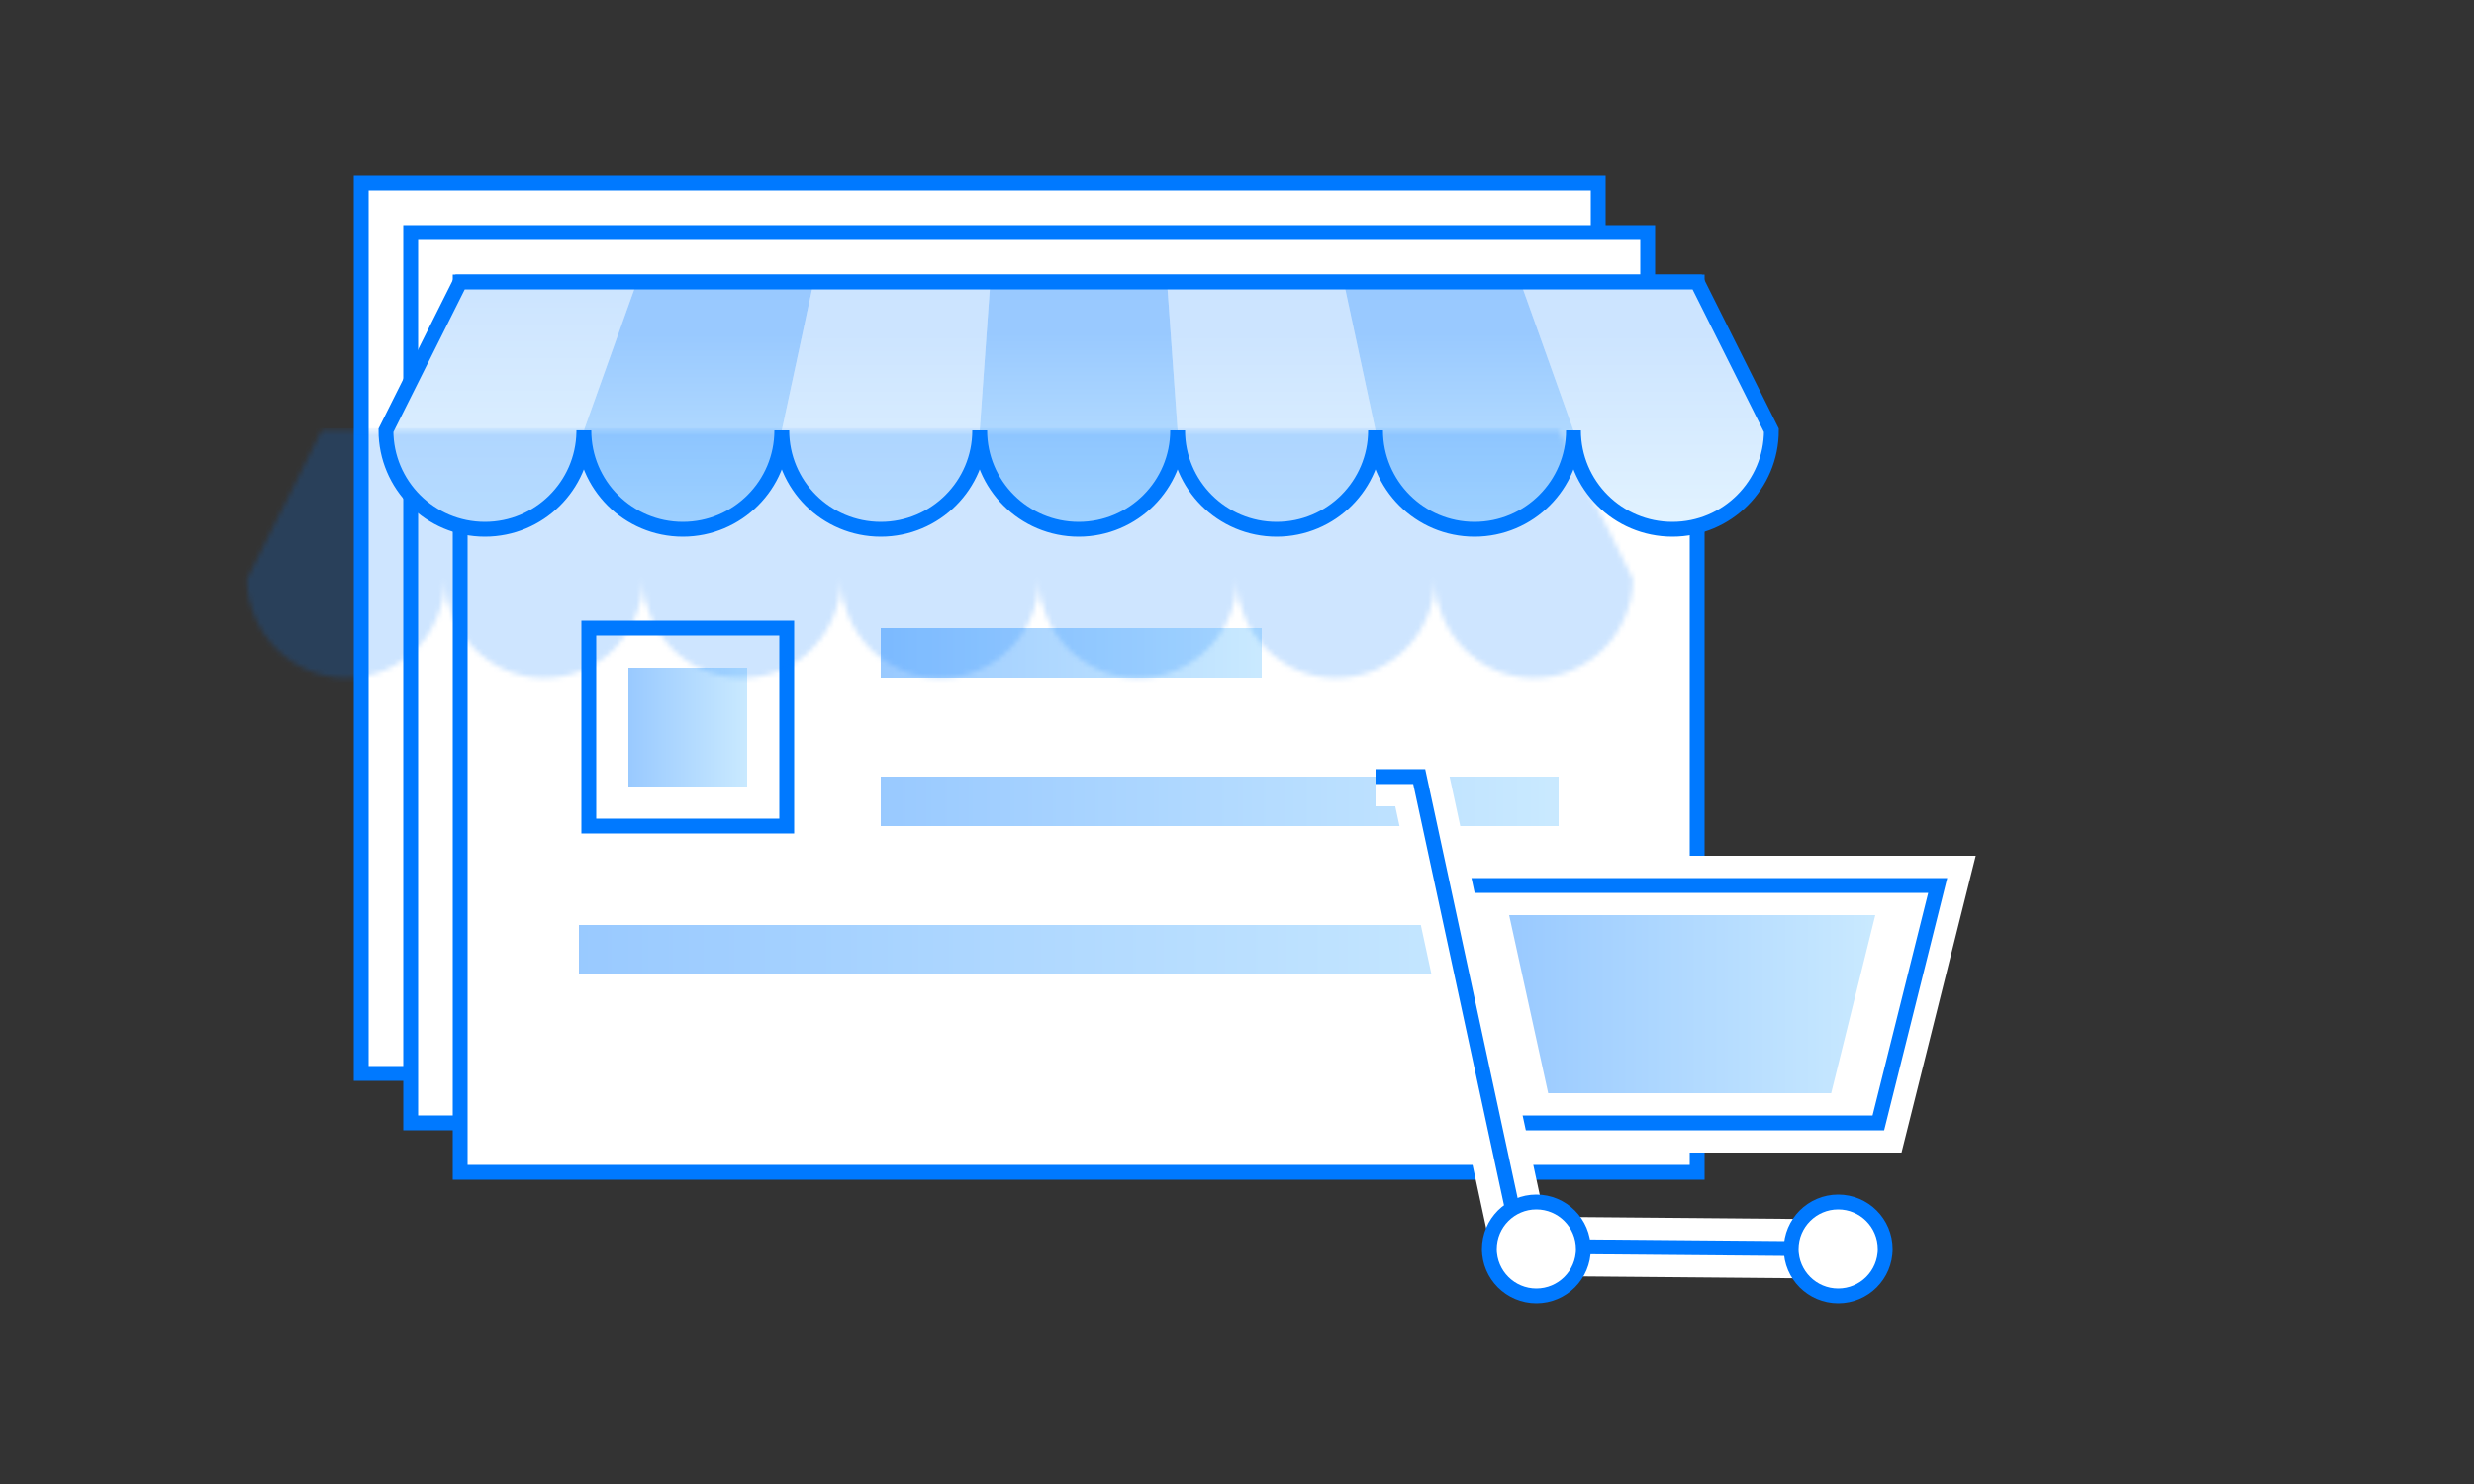 <?xml version="1.0" encoding="UTF-8"?>
<svg width="500px" height="300px" viewBox="0 0 500 300" version="1.1" xmlns="http://www.w3.org/2000/svg" xmlns:xlink="http://www.w3.org/1999/xlink">
    <rect x="0" y="0" width="500" height="300" fill="#333333" stroke="none"/>
    <!-- Generator: Sketch 58 (84663) - https://sketch.com -->
    <title>buy@3x</title>
    <desc>Created with Sketch.</desc>
    <defs>
        <linearGradient x1="100%" y1="74.511%" x2="2.22044605e-14%" y2="74.511%" id="linearGradient-1">
            <stop stop-color="#6FA3FF" offset="0%"></stop>
            <stop stop-color="#0079FF" offset="100%"></stop>
        </linearGradient>
        <linearGradient x1="0%" y1="74.511%" x2="100%" y2="74.511%" id="linearGradient-2">
            <stop stop-color="#6FA3FF" offset="0%"></stop>
            <stop stop-color="#0079FF" offset="100%"></stop>
        </linearGradient>
        <linearGradient x1="2.22044605e-14%" y1="74.511%" x2="100%" y2="74.511%" id="linearGradient-3">
            <stop stop-color="#6FA3FF" offset="0%"></stop>
            <stop stop-color="#0079FF" offset="100%"></stop>
        </linearGradient>
        <linearGradient x1="100%" y1="74.511%" x2="2.22044605e-14%" y2="74.511%" id="linearGradient-4">
            <stop stop-color="#6FA3FF" offset="0%"></stop>
            <stop stop-color="#0079FF" offset="100%"></stop>
        </linearGradient>
        <linearGradient x1="0%" y1="74.511%" x2="100%" y2="74.511%" id="linearGradient-5">
            <stop stop-color="#6FA3FF" offset="0%"></stop>
            <stop stop-color="#0079FF" offset="100%"></stop>
        </linearGradient>
        <linearGradient x1="100%" y1="74.511%" x2="0%" y2="74.511%" id="linearGradient-6">
            <stop stop-color="#79C9FF" offset="0%"></stop>
            <stop stop-color="#0079FF" offset="100%"></stop>
        </linearGradient>
        <linearGradient x1="100%" y1="74.511%" x2="0%" y2="74.511%" id="linearGradient-7">
            <stop stop-color="#79C9FF" offset="0%"></stop>
            <stop stop-color="#0079FF" offset="100%"></stop>
        </linearGradient>
        <linearGradient x1="100%" y1="74.511%" x2="0%" y2="74.511%" id="linearGradient-8">
            <stop stop-color="#79C9FF" offset="0%"></stop>
            <stop stop-color="#0079FF" offset="100%"></stop>
        </linearGradient>
        <linearGradient x1="100%" y1="74.511%" x2="0%" y2="74.511%" id="linearGradient-9">
            <stop stop-color="#79C9FF" offset="0%"></stop>
            <stop stop-color="#0079FF" offset="100%"></stop>
        </linearGradient>
        <path d="M15.866,0.451 L265.866,0.451 L280.866,30.451 C280.866,41.496 271.911,50.451 260.866,50.451 C249.82,50.451 240.866,41.496 240.866,30.451 C240.866,41.496 231.911,50.451 220.866,50.451 C209.82,50.451 200.866,41.496 200.866,30.451 C200.866,41.496 191.911,50.451 180.866,50.451 C169.82,50.451 160.866,41.496 160.866,30.451 C160.866,41.496 151.911,50.451 140.866,50.451 C129.82,50.451 120.866,41.496 120.866,30.451 C120.866,41.496 111.911,50.451 100.866,50.451 C89.82,50.451 80.866,41.496 80.866,30.451 C80.866,41.496 71.911,50.451 60.866,50.451 C49.82,50.451 40.866,41.496 40.866,30.451 L40.863,30.795 C40.679,41.682 31.796,50.451 20.866,50.451 C9.82,50.451 0.866,41.496 0.866,30.451 L15.866,0.451 Z" id="path-10"></path>
        <linearGradient x1="65.74%" y1="100%" x2="65.74%" y2="19.701%" id="linearGradient-12">
            <stop stop-color="#79C9FF" offset="0%"></stop>
            <stop stop-color="#0079FF" offset="100%"></stop>
        </linearGradient>
        <linearGradient x1="65.74%" y1="100%" x2="65.74%" y2="19.701%" id="linearGradient-13">
            <stop stop-color="#79C9FF" offset="0%"></stop>
            <stop stop-color="#0079FF" offset="100%"></stop>
        </linearGradient>
        <linearGradient x1="65.74%" y1="100%" x2="65.74%" y2="19.701%" id="linearGradient-14">
            <stop stop-color="#79C9FF" offset="0%"></stop>
            <stop stop-color="#0079FF" offset="100%"></stop>
        </linearGradient>
        <linearGradient x1="65.74%" y1="100%" x2="65.74%" y2="19.701%" id="linearGradient-15">
            <stop stop-color="#79C9FF" offset="0%"></stop>
            <stop stop-color="#0079FF" offset="100%"></stop>
        </linearGradient>
        <linearGradient x1="65.74%" y1="100%" x2="65.74%" y2="19.701%" id="linearGradient-16">
            <stop stop-color="#79C9FF" offset="0%"></stop>
            <stop stop-color="#0079FF" offset="100%"></stop>
        </linearGradient>
        <linearGradient x1="65.74%" y1="100%" x2="65.74%" y2="19.701%" id="linearGradient-17">
            <stop stop-color="#79C9FF" offset="0%"></stop>
            <stop stop-color="#0079FF" offset="100%"></stop>
        </linearGradient>
        <linearGradient x1="100%" y1="74.511%" x2="0%" y2="74.511%" id="linearGradient-18">
            <stop stop-color="#79C9FF" offset="0%"></stop>
            <stop stop-color="#0079FF" offset="100%"></stop>
        </linearGradient>
    </defs>
    <g id="buy" stroke="none" stroke-width="1" fill="none" fill-rule="evenodd">
        <g id="编组-17">
            <g transform="translate(31, 37)">
                <g id="编组-3" transform="translate(0, 150.5)" stroke-width="3">
                    <path d="M439,74.5 C439,74.5 372.667,74.5 240,74.5" id="路径-7" stroke="url(#linearGradient-1)"></path>
                    <path d="M88,0.5 L14,0.5" id="路径-7备份" stroke="url(#linearGradient-2)"></path>
                    <path d="M100,74.5 L198.744,74.5" id="路径-7备份-3" stroke="url(#linearGradient-3)"></path>
                    <path d="M339.5,10.5 L404.892,10.5" id="路径-7备份-4" stroke="url(#linearGradient-4)"></path>
                    <path d="M176.648,64.5 L0,64.5" id="路径-7备份-2" stroke="url(#linearGradient-5)"></path>
                </g>
                <g id="编组-15" transform="translate(42, 0)">
                    <rect id="矩形备份-11" stroke="#0079FF" stroke-width="3" fill="#FFFFFF" x="0" y="0" width="250" height="180"></rect>
                    <rect id="矩形备份-13" stroke="#0079FF" stroke-width="3" fill="#FFFFFF" x="10" y="10" width="250" height="180"></rect>
                    <rect id="矩形备份-12" stroke="#0079FF" stroke-width="3" fill="#FFFFFF" x="20" y="20" width="250" height="180"></rect>
                    <rect id="矩形" stroke="#0079FF" stroke-width="3" fill="#FFFFFF" x="46" y="90" width="40" height="40"></rect>
                    <rect id="矩形备份-10" fill-opacity="0.4" fill="url(#linearGradient-6)" x="54" y="98" width="24" height="24"></rect>
                    <rect id="矩形备份-15" fill-opacity="0.4" fill="url(#linearGradient-7)" x="105" y="90" width="77" height="10"></rect>
                    <rect id="矩形备份-16" fill-opacity="0.4" fill="url(#linearGradient-8)" x="105" y="120" width="137" height="10"></rect>
                    <rect id="矩形备份-17" fill-opacity="0.4" fill="url(#linearGradient-9)" x="44" y="150" width="198" height="10"></rect>
                    <g id="路径-6-+-路径-8-+-路径-9-+-路径-10-+-路径-11-+-路径-12-+-路径-13-蒙版" transform="translate(4.134, 19.549)">
                        <mask id="mask-11" fill="white">
                            <use xlink:href="#path-10"></use>
                        </mask>
                        <use id="蒙版" fill="#FFFFFF" xlink:href="#path-10"></use>
                        <polygon id="路径-6" fill-opacity="0.2" fill="url(#linearGradient-12)" mask="url(#mask-11)" points="51.58 0.451 40.866 30.451 40.866 55.307 -2 55.307 0.866 -12"></polygon>
                        <polygon id="路径-8" fill-opacity="0.4" fill="url(#linearGradient-13)" mask="url(#mask-11)" points="51.58 0.451 40.866 30.451 40.866 55.307 80.866 55.307 80.866 30.451 87.294 0.451"></polygon>
                        <polygon id="路径-9" fill-opacity="0.2" fill="url(#linearGradient-14)" mask="url(#mask-11)" points="87.294 0.451 80.866 30.451 80.866 54.188 120.866 54.188 120.866 30.451 123.008 0.451"></polygon>
                        <polygon id="路径-10" fill-opacity="0.4" fill="url(#linearGradient-15)" mask="url(#mask-11)" points="123.008 0.451 120.866 30.451 120.866 54.188 160.866 54.188 160.866 30.451 158.723 0.451"></polygon>
                        <polygon id="路径-11" fill-opacity="0.2" fill="url(#linearGradient-14)" mask="url(#mask-11)" points="158.723 0.451 160.866 30.451 160.866 54.188 200.866 54.188 200.866 30.451 194.437 0.451"></polygon>
                        <polygon id="路径-12" fill-opacity="0.4" fill="url(#linearGradient-16)" mask="url(#mask-11)" points="194.437 0.451 200.866 30.451 200.866 54.188 240.866 54.188 240.866 30.451 230.151 0.451"></polygon>
                        <polygon id="路径-13" fill-opacity="0.2" fill="url(#linearGradient-17)" mask="url(#mask-11)" points="230.151 0.451 240.866 30.451 240.866 54.188 280.866 54.188 280.866 30.451 265.866 0.451"></polygon>
                        <rect id="矩形" fill-opacity="0.194" fill="#0079FF" mask="url(#mask-11)" x="-28" y="30" width="317" height="55"></rect>
                    </g>
                    <path d="M20,20 L270,20 L285,50 C285,61.046 276.046,70 265,70 C253.954,70 245,61.046 245,50 C245,61.046 236.046,70 225,70 C213.954,70 205,61.046 205,50 C205,61.046 196.046,70 185,70 C173.954,70 165,61.046 165,50 C165,61.046 156.046,70 145,70 C133.954,70 125,61.046 125,50 C125,61.046 116.046,70 105,70 C93.954,70 85,61.046 85,50 C85,61.046 76.046,70 65,70 C53.954,70 45,61.046 45,50 L44.997,50.344 C44.813,61.231 35.931,70 25,70 C13.954,70 5,61.046 5,50 L20,20 Z" id="路径" stroke="#0079FF" stroke-width="3"></path>
                </g>
                <g id="编组-7" transform="translate(247, 119.998)">
                    <polyline id="形状备份-2" stroke="#FFFFFF" stroke-width="12" points="14 22.002 113.615 22.002 101.617 70.002 23 70.002"></polyline>
                    <polyline id="形状" stroke="#0079FF" stroke-width="3" fill="#FFFFFF" points="14 22.002 113.615 22.002 101.617 70.002 23 70.002"></polyline>
                    <polygon id="形状备份" fill-opacity="0.4" fill="url(#linearGradient-18)" points="27 28.002 101 28.002 92.088 64.002 34.891 64.002"></polygon>
                    <polyline id="路径-15" stroke="#FFFFFF" stroke-width="12" points="1.42108547e-14 7.10542736e-15 8.828 7.10542736e-15 29.286 94.952 93.615 95.502"></polyline>
                    <polyline id="路径-15备份" stroke="#0079FF" stroke-width="3" points="1.42108547e-14 7.10542736e-15 8.828 7.10542736e-15 29.286 94.952 93.615 95.502"></polyline>
                    <circle id="椭圆形" stroke="#0079FF" stroke-width="3" fill="#FFFFFF" cx="32.5" cy="95.502" r="9.5"></circle>
                    <circle id="椭圆形备份-14" stroke="#0079FF" stroke-width="3" fill="#FFFFFF" cx="93.5" cy="95.502" r="9.5"></circle>
                </g>
            </g>
        </g>
    </g>
</svg>